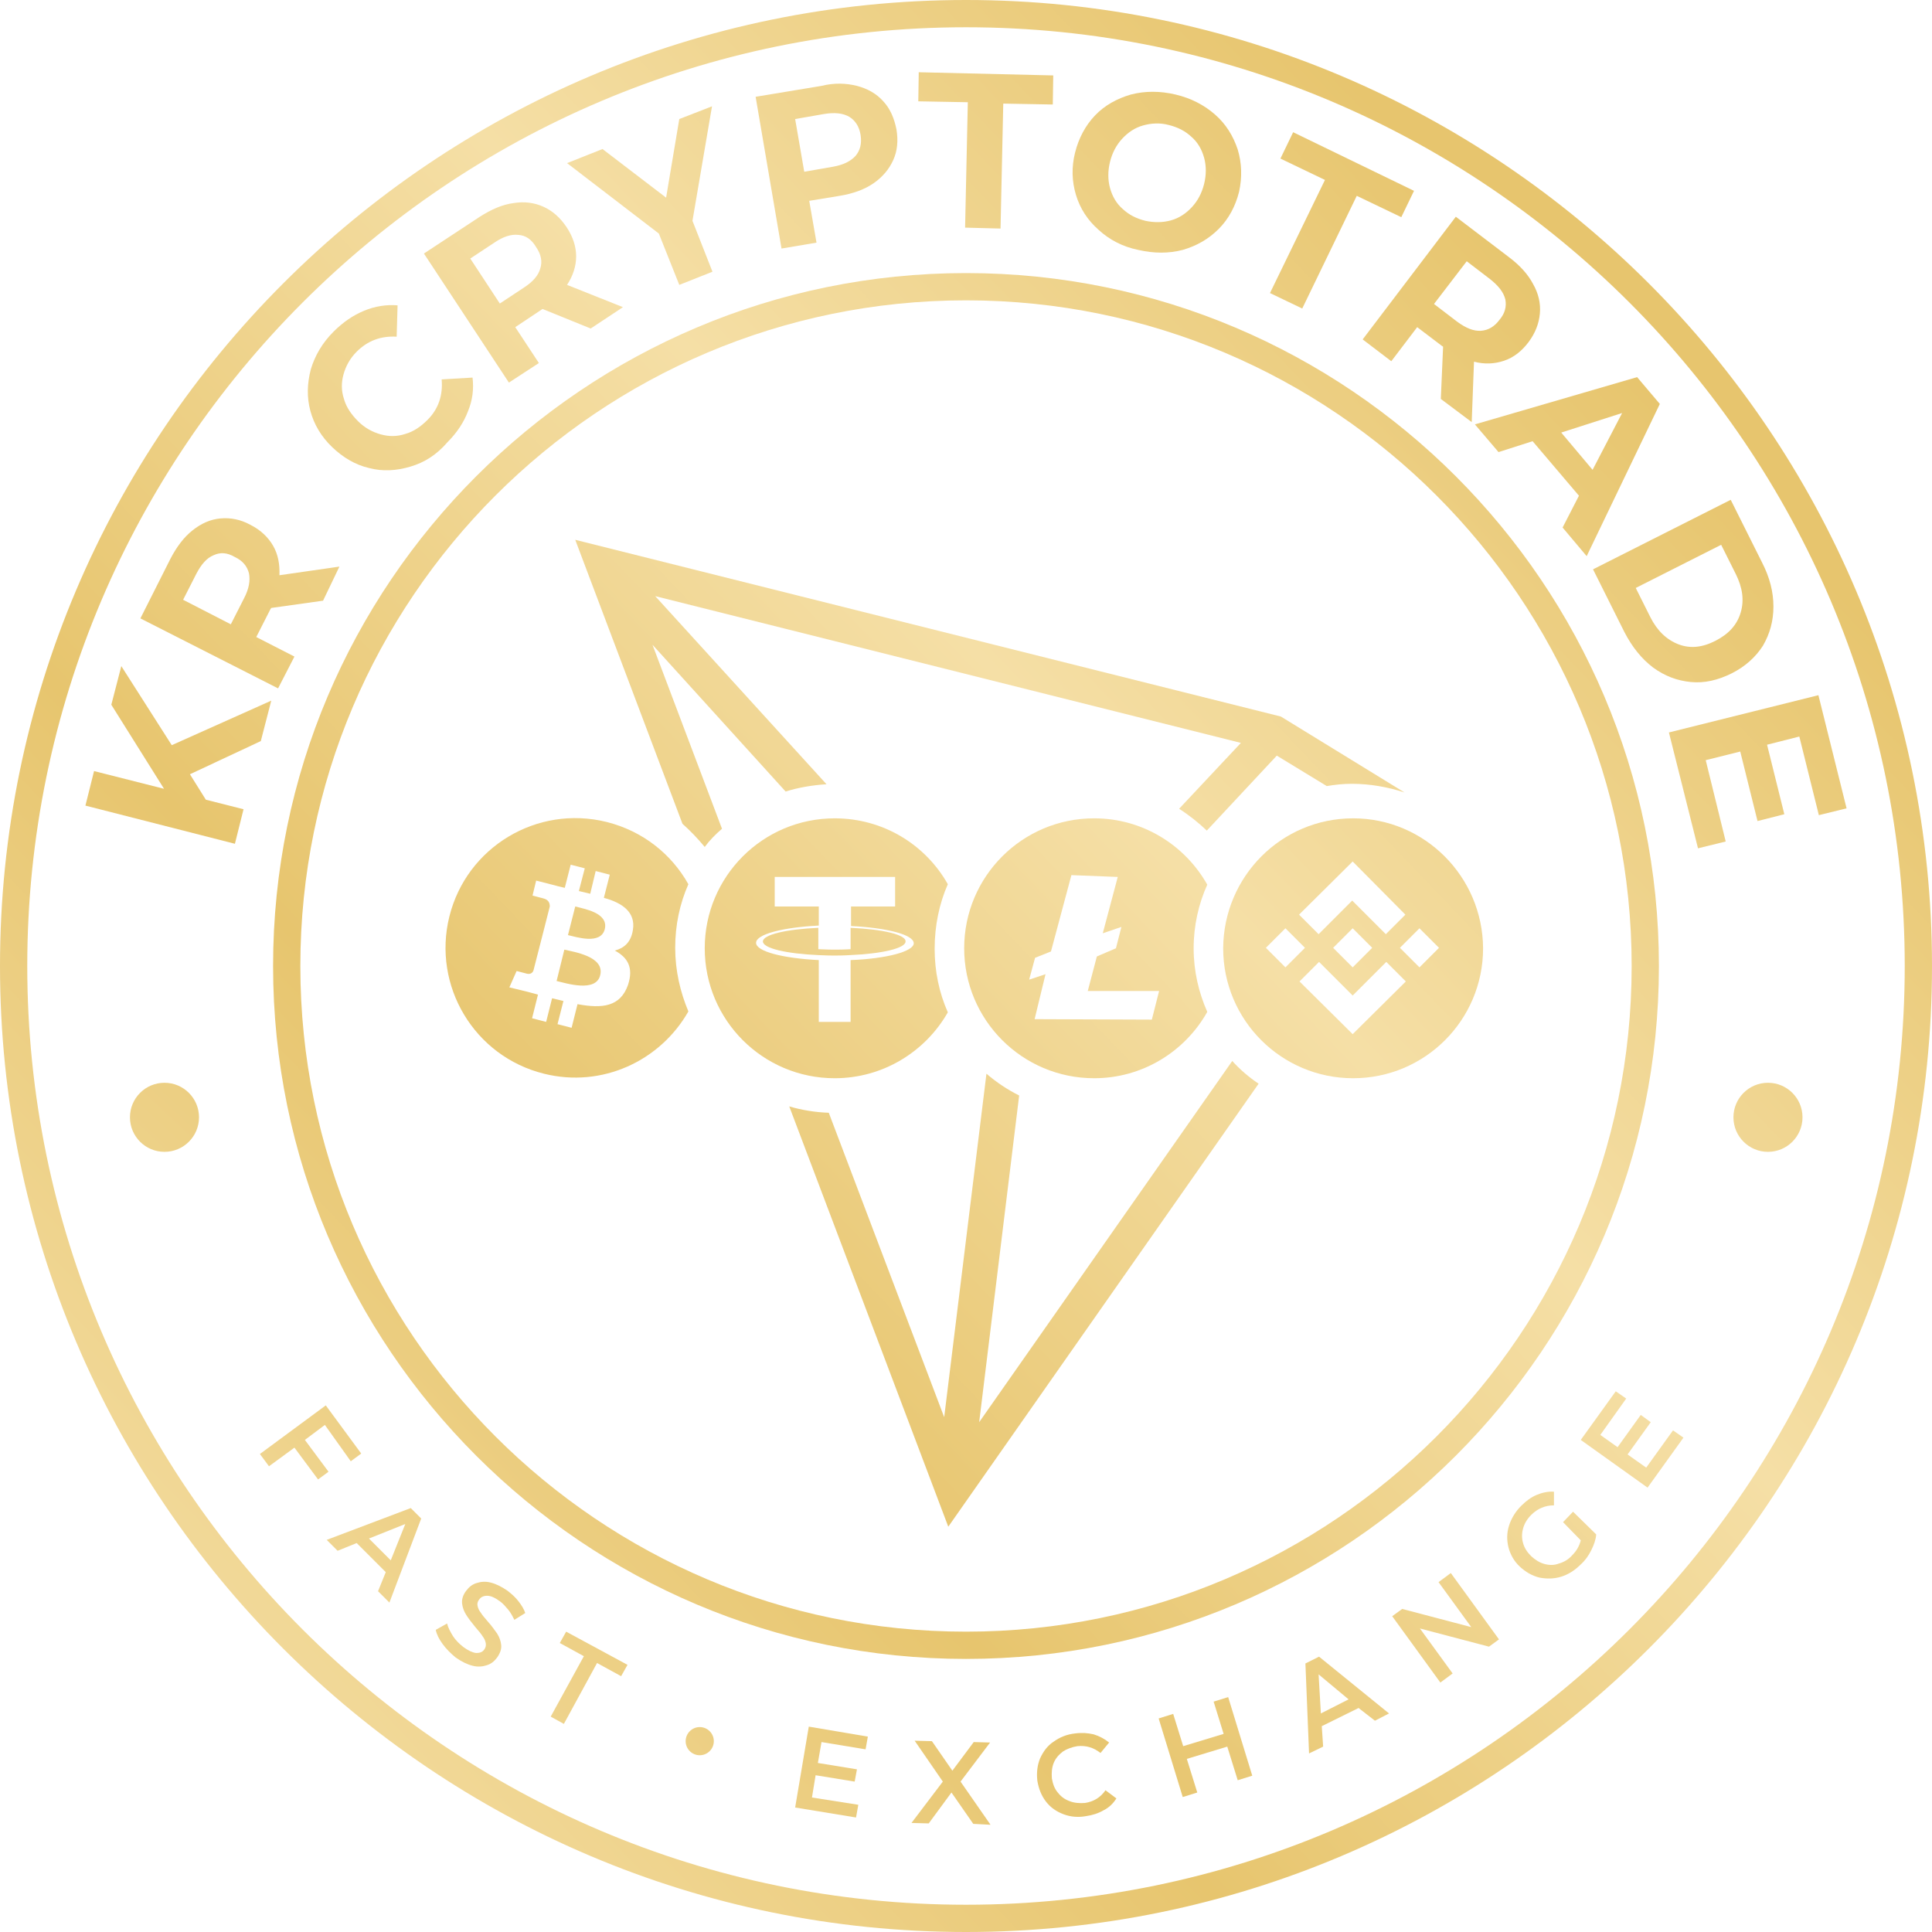 <?xml version="1.0" encoding="utf-8"?>
<!-- Generator: Adobe Illustrator 27.5.0, SVG Export Plug-In . SVG Version: 6.00 Build 0)  -->
<!DOCTYPE svg PUBLIC "-//W3C//DTD SVG 1.1//EN" "http://www.w3.org/Graphics/SVG/1.1/DTD/svg11.dtd">
<svg version="1.1" id="Слой_3" xmlns:x="http://ns.adobe.com/Extensibility/1.0/" xmlns:i="http://ns.adobe.com/AdobeIllustrator/10.0/" xmlns:graph="http://ns.adobe.com/Graphs/1.0/"
	 xmlns="http://www.w3.org/2000/svg" xmlns:xlink="http://www.w3.org/1999/xlink" x="0px" y="0px" viewBox="0 0 425.2 425.2"
	 style="enable-background:new 0 0 425.2 425.2;" xml:space="preserve">
<style type="text/css">
	.st0{fill:url(#SVGID_1_);}
	.st1{fill:url(#SVGID_00000144305451636611701680000016999760100678423949_);}
	.st2{fill:url(#SVGID_00000062187929461402208880000014645636129886179968_);}
	.st3{fill:url(#SVGID_00000096751422368764213370000003345574474892570001_);}
	.st4{fill:url(#SVGID_00000078754631880670516100000001340808129751848591_);}
	.st5{fill:url(#SVGID_00000146476340239152633850000011428439450588580491_);}
	.st6{fill:url(#SVGID_00000134233060345072586300000016520971169739817861_);}
	.st7{fill:url(#SVGID_00000160175626526028790240000013820724309976508073_);}
	.st8{fill:url(#SVGID_00000145051749878822598340000018177626771035701133_);}
	.st9{fill:url(#SVGID_00000089552978346435858310000016923762690905510805_);}
	.st10{fill-rule:evenodd;clip-rule:evenodd;fill:url(#SVGID_00000128456376277078406140000012153181241872730030_);}
	.st11{fill:url(#SVGID_00000006696421878189085320000018106621477008851585_);}
	.st12{fill:url(#SVGID_00000016787419449932135560000006344510593960703658_);}
	.st13{fill:url(#SVGID_00000065033827076074606910000013801682788517197974_);}
	.st14{fill:url(#SVGID_00000140732321005887985550000001285852218472131746_);}
	.st15{fill:url(#SVGID_00000156571107114771165000000010012369117107641748_);}
	.st16{fill:url(#SVGID_00000167394113499932071770000009413910446107372199_);}
	.st17{fill:url(#SVGID_00000008139234440568258530000013521667471307500706_);}
	.st18{fill:url(#SVGID_00000061435235032562502460000016573925865301299360_);}
	.st19{fill:url(#SVGID_00000072965010064987539390000003837644994776587960_);}
	.st20{fill:url(#SVGID_00000067941081456240315500000009337609759215358356_);}
	.st21{fill:url(#SVGID_00000141428773158179418140000000968364006852175501_);}
	.st22{fill:url(#SVGID_00000049205594546673936570000013663969111135698318_);}
	.st23{fill-rule:evenodd;clip-rule:evenodd;fill:url(#SVGID_00000011014457182836078740000003295831990464820633_);}
	.st24{fill:url(#SVGID_00000159447833051591740130000014064660449413313709_);}
	.st25{fill:url(#SVGID_00000018918499719998231950000014436997993133987471_);}
	.st26{fill:url(#SVGID_00000059310747374704463820000007376464568632394174_);}
	.st27{fill:url(#SVGID_00000177455312607593507050000007554947895785330085_);}
	.st28{fill:url(#SVGID_00000005982434512213316320000007900567912880167331_);}
	.st29{fill:url(#SVGID_00000046303289894417503290000010337999357880139163_);}
	.st30{fill:url(#SVGID_00000124157246667658276150000000021321449761544357_);}
	.st31{fill:url(#SVGID_00000039829158130227461280000004686426016046579328_);}
	.st32{fill:url(#SVGID_00000118372039387174869710000007883521022274754956_);}
	.st33{fill:url(#SVGID_00000165209500440537967800000007042309618455627400_);}
	.st34{fill:url(#SVGID_00000016771379826125592330000002473969011431078291_);}
	.st35{fill:url(#SVGID_00000173883584763419795890000002184437508652878236_);}
	.st36{fill:url(#SVGID_00000098921937287615947740000014575051783801587083_);}
	.st37{fill-rule:evenodd;clip-rule:evenodd;fill:url(#SVGID_00000119823283707152916420000013809229552849756086_);}
	.st38{fill-rule:evenodd;clip-rule:evenodd;fill:url(#SVGID_00000021835267821404402050000013019419109264447648_);}
</style>
<g>
	<g>
		<g>
			<g>
				<g>
					<linearGradient id="SVGID_1_" gradientUnits="userSpaceOnUse" x1="33.054" y1="384.638" x2="354.215" y2="76.902">
						<stop  offset="0" style="stop-color:#F5DFA6"/>
						<stop  offset="0.33" style="stop-color:#E7C56E"/>
						<stop  offset="0.67" style="stop-color:#F5DFA6"/>
						<stop  offset="1" style="stop-color:#E7C56E"/>
					</linearGradient>
					<path class="st0" d="M212.6,365.1c-84.1,0-152.5-68.4-152.5-152.5S128.5,60.1,212.6,60.1s152.5,68.4,152.5,152.5
						S296.7,365.1,212.6,365.1z M212.6,66.1c-80.8,0-146.5,65.7-146.5,146.5c0,80.8,65.7,146.5,146.5,146.5s146.5-65.7,146.5-146.5
						C359.1,131.8,293.4,66.1,212.6,66.1z"/>
				</g>
				<g>
					
						<linearGradient id="SVGID_00000121252425498555161240000017278777578682313148_" gradientUnits="userSpaceOnUse" x1="33.054" y1="384.638" x2="354.215" y2="76.902">
						<stop  offset="0" style="stop-color:#F5DFA6"/>
						<stop  offset="0.33" style="stop-color:#E7C56E"/>
						<stop  offset="0.67" style="stop-color:#F5DFA6"/>
						<stop  offset="1" style="stop-color:#E7C56E"/>
					</linearGradient>
					<path style="fill:url(#SVGID_00000121252425498555161240000017278777578682313148_);" d="M212.6,425.2
						C95.4,425.2,0,329.8,0,212.6S95.4,0,212.6,0s212.6,95.4,212.6,212.6S329.8,425.2,212.6,425.2z M212.6,6C98.7,6,6,98.7,6,212.6
						c0,113.9,92.7,206.6,206.6,206.6s206.6-92.7,206.6-206.6C419.2,98.7,326.5,6,212.6,6z"/>
				</g>
			</g>
			<g>
				
					<linearGradient id="SVGID_00000116229337339963701380000009657615364594776487_" gradientUnits="userSpaceOnUse" x1="61.424" y1="414.245" x2="382.584" y2="106.509">
					<stop  offset="0" style="stop-color:#F5DFA6"/>
					<stop  offset="0.33" style="stop-color:#E7C56E"/>
					<stop  offset="0.67" style="stop-color:#F5DFA6"/>
					<stop  offset="1" style="stop-color:#E7C56E"/>
				</linearGradient>
				<path style="fill:url(#SVGID_00000116229337339963701380000009657615364594776487_);" d="M271.2,233.5L215.5,313l8.8-71.9
					c-2.6-1.3-5-2.9-7.2-4.8l-9.3,75.6l-25.4-67c-3-0.1-6-0.6-8.7-1.4l35,92.5l68.3-97.5C274.9,237.1,272.9,235.4,271.2,233.5z"/>
				
					<linearGradient id="SVGID_00000172412294556242482670000000434621848030481287_" gradientUnits="userSpaceOnUse" x1="2.605" y1="352.86" x2="323.765" y2="45.124">
					<stop  offset="0" style="stop-color:#F5DFA6"/>
					<stop  offset="0.33" style="stop-color:#E7C56E"/>
					<stop  offset="0.67" style="stop-color:#F5DFA6"/>
					<stop  offset="1" style="stop-color:#E7C56E"/>
				</linearGradient>
				<path style="fill:url(#SVGID_00000172412294556242482670000000434621848030481287_);" d="M155.1,186.4c1.1-1.5,2.4-2.8,3.8-4
					l-15.3-40.5l29.3,32.3c2.9-0.9,5.9-1.4,9-1.6l-37.7-41.4l128.9,32.3L259.5,178c2.2,1.4,4.2,3,6.1,4.8l15.4-16.5l11,6.7
					c1.8-0.3,3.6-0.5,5.5-0.5l0,0c4,0,7.9,0.7,11.6,1.9l-27.2-16.7l-155.3-38.9l23.6,62.5C152,182.9,153.6,184.6,155.1,186.4z"/>
			</g>
			<g>
				
					<linearGradient id="SVGID_00000127039545010900312180000016897583935157900981_" gradientUnits="userSpaceOnUse" x1="-11.699" y1="337.932" x2="309.461" y2="30.196">
					<stop  offset="0" style="stop-color:#F5DFA6"/>
					<stop  offset="0.33" style="stop-color:#E7C56E"/>
					<stop  offset="0.67" style="stop-color:#F5DFA6"/>
					<stop  offset="1" style="stop-color:#E7C56E"/>
				</linearGradient>
				<path style="fill:url(#SVGID_00000127039545010900312180000016897583935157900981_);" d="M126.6,199.5l-1.6,6.3
					c1.8,0.4,7.2,2.2,8.1-1.3C134,200.8,128.3,200,126.6,199.5z"/>
				
					<linearGradient id="SVGID_00000083059771730808050320000017333481018793342598_" gradientUnits="userSpaceOnUse" x1="-7.614" y1="342.195" x2="313.546" y2="34.459">
					<stop  offset="0" style="stop-color:#F5DFA6"/>
					<stop  offset="0.33" style="stop-color:#E7C56E"/>
					<stop  offset="0.67" style="stop-color:#F5DFA6"/>
					<stop  offset="1" style="stop-color:#E7C56E"/>
				</linearGradient>
				<path style="fill:url(#SVGID_00000083059771730808050320000017333481018793342598_);" d="M124.2,209l-1.7,6.9
					c2.1,0.5,8.7,2.6,9.6-1.3h0C133.1,210.5,126.3,209.5,124.2,209z"/>
				
					<linearGradient id="SVGID_00000023280217028505701800000009652256560559044271_" gradientUnits="userSpaceOnUse" x1="-10.059" y1="339.644" x2="311.102" y2="31.909">
					<stop  offset="0" style="stop-color:#F5DFA6"/>
					<stop  offset="0.33" style="stop-color:#E7C56E"/>
					<stop  offset="0.67" style="stop-color:#F5DFA6"/>
					<stop  offset="1" style="stop-color:#E7C56E"/>
				</linearGradient>
				<path style="fill:url(#SVGID_00000023280217028505701800000009652256560559044271_);" d="M148.6,208.6c0-5,1-9.7,2.9-14
					c-3.7-6.6-10-11.7-18-13.7c-15.3-3.8-30.8,5.5-34.6,20.8c-3.8,15.3,5.5,30.8,20.8,34.6c12.8,3.2,25.6-2.8,31.8-13.7
					C149.7,218.3,148.6,213.6,148.6,208.6z M139.3,204.6L139.3,204.6c-0.4,2.8-2,4.1-4,4.6c2.8,1.5,4.2,3.7,2.9,7.6
					c-1.7,4.8-5.7,5.2-11.1,4.2l-1.3,5.2l-3.1-0.8l1.3-5.1c-0.8-0.2-1.6-0.4-2.5-0.6l-1.3,5.2l-3.1-0.8l1.3-5.2
					c-0.7-0.2-1.5-0.4-2.2-0.6l-4.1-1l1.6-3.6c0,0,2.3,0.6,2.3,0.6c0.9,0.2,1.3-0.4,1.4-0.7l2.1-8.2l1.5-5.9c0-0.7-0.2-1.5-1.5-1.8
					c0,0-2.3-0.6-2.3-0.6l0.8-3.3l4.3,1.1l0,0c0.6,0.2,1.3,0.3,2,0.5l1.3-5.1l3.1,0.8l-1.3,5c0.8,0.2,1.7,0.4,2.5,0.6l1.2-5l3.1,0.8
					l-1.3,5.1C137,198.7,139.9,200.8,139.3,204.6z"/>
			</g>
			
				<linearGradient id="SVGID_00000142144172772585374410000007586643321889873840_" gradientUnits="userSpaceOnUse" x1="44.54" y1="396.625" x2="365.701" y2="88.889">
				<stop  offset="0" style="stop-color:#F5DFA6"/>
				<stop  offset="0.33" style="stop-color:#E7C56E"/>
				<stop  offset="0.67" style="stop-color:#F5DFA6"/>
				<stop  offset="1" style="stop-color:#E7C56E"/>
			</linearGradient>
			<path style="fill:url(#SVGID_00000142144172772585374410000007586643321889873840_);" d="M265.7,194.7
				c-4.9-8.7-14.2-14.6-24.9-14.6c-15.8,0-28.6,12.8-28.6,28.6c0,15.8,12.8,28.6,28.6,28.6c10.7,0,20-5.9,24.9-14.6
				c-1.9-4.3-3-9-3-14C262.7,203.7,263.8,198.9,265.7,194.7z M253.5,224.4l-25.8-0.1l2.4-9.9l-3.6,1.2l1.3-4.8l3.5-1.4l4.5-16.8
				L246,193l-3.3,12.4l4.1-1.4l-1.2,4.7l-4.2,1.8l-2,7.6h15.7L253.5,224.4z"/>
			<g>
				
					<linearGradient id="SVGID_00000008112219356397024630000002965374553304001419_" gradientUnits="userSpaceOnUse" x1="17.243" y1="368.137" x2="338.403" y2="60.401">
					<stop  offset="0" style="stop-color:#F5DFA6"/>
					<stop  offset="0.33" style="stop-color:#E7C56E"/>
					<stop  offset="0.67" style="stop-color:#F5DFA6"/>
					<stop  offset="1" style="stop-color:#E7C56E"/>
				</linearGradient>
				<path style="fill:url(#SVGID_00000008112219356397024630000002965374553304001419_);" d="M208.6,194.6
					c-4.9-8.7-14.2-14.5-24.9-14.5c-15.8,0-28.6,12.8-28.6,28.6s12.8,28.6,28.6,28.6c10.7,0,20-5.9,24.9-14.5c-1.9-4.3-2.9-9-2.9-14
					S206.7,198.9,208.6,194.6z M187.2,211.3v13.6h-7v-13.6c-7.9-0.4-13.8-1.9-13.8-3.8c0-1.9,5.9-3.4,13.8-3.8v-4.2h-9.7V193H197
					v6.5h-9.7v4.3l0,0c7.9,0.4,13.8,1.9,13.8,3.8C201.1,209.4,195.1,211,187.2,211.3z"/>
				
					<linearGradient id="SVGID_00000150818196336096760270000003898761595972140216_" gradientUnits="userSpaceOnUse" x1="16.522" y1="367.384" x2="337.682" y2="59.649">
					<stop  offset="0" style="stop-color:#F5DFA6"/>
					<stop  offset="0.33" style="stop-color:#E7C56E"/>
					<stop  offset="0.67" style="stop-color:#F5DFA6"/>
					<stop  offset="1" style="stop-color:#E7C56E"/>
				</linearGradient>
				<path style="fill:url(#SVGID_00000150818196336096760270000003898761595972140216_);" d="M187.2,204.2v4.7
					c-0.2,0-1.3,0.1-3.5,0.1c-1.8,0-3.1-0.1-3.6-0.1v-4.7c-7,0.3-12.2,1.5-12.2,3c0,1.5,5.2,2.7,12.2,3v0c0.5,0,1.7,0.1,3.5,0.1
					c2.3,0,3.3-0.1,3.5-0.1v0l0,0c7-0.3,12.2-1.5,12.2-3C199.4,205.7,194.2,204.5,187.2,204.2z"/>
			</g>
			
				<linearGradient id="SVGID_00000052088566729506663100000010575789132949613997_" gradientUnits="userSpaceOnUse" x1="71.847" y1="425.123" x2="393.007" y2="117.387">
				<stop  offset="0" style="stop-color:#F5DFA6"/>
				<stop  offset="0.33" style="stop-color:#E7C56E"/>
				<stop  offset="0.67" style="stop-color:#F5DFA6"/>
				<stop  offset="1" style="stop-color:#E7C56E"/>
			</linearGradient>
			<path style="fill-rule:evenodd;clip-rule:evenodd;fill:url(#SVGID_00000052088566729506663100000010575789132949613997_);" d="
				M297.8,180.1L297.8,180.1c-15.8,0-28.5,12.8-28.6,28.6c0,15.8,12.8,28.6,28.6,28.6c15.8,0,28.6-12.8,28.6-28.6
				C326.3,192.9,313.5,180.1,297.8,180.1z M297.7,189.6l11.6,11.7l-4.3,4.3l-7.4-7.4l-2.2,2.2l-0.9,0.9l-4.3,4.3l-4.3-4.3
				L297.7,189.6z M302,208.6l-4.3,4.3l-4.3-4.3l4.3-4.3L302,208.6z M278.6,208.6l4.3-4.3l4.3,4.3l-4.3,4.3L278.6,208.6z
				 M297.7,227.6L286,216l4.3-4.3l4.3,4.3l0.5,0.5l2.6,2.6l7.4-7.4l4.3,4.3L297.7,227.6z M312.4,212.9l-4.3-4.3l4.3-4.3l4.3,4.3
				L312.4,212.9z"/>
		</g>
		<g>
			<g>
				
					<linearGradient id="SVGID_00000178166837965333796500000006906209072955578512_" gradientUnits="userSpaceOnUse" x1="17.633" y1="368.544" x2="338.794" y2="60.809">
					<stop  offset="0" style="stop-color:#F5DFA6"/>
					<stop  offset="0.33" style="stop-color:#E7C56E"/>
					<stop  offset="0.67" style="stop-color:#F5DFA6"/>
					<stop  offset="1" style="stop-color:#E7C56E"/>
				</linearGradient>
				<path style="fill:url(#SVGID_00000178166837965333796500000006906209072955578512_);" d="M71.5,313.6l-4.4,3.3l5.2,7l-2.3,1.7
					l-5.2-7l-5.6,4.1l-2-2.7l14.5-10.7l7.8,10.6l-2.3,1.7L71.5,313.6z"/>
				
					<linearGradient id="SVGID_00000005251753759854650930000003610385928065069958_" gradientUnits="userSpaceOnUse" x1="35.548" y1="387.241" x2="356.708" y2="79.505">
					<stop  offset="0" style="stop-color:#F5DFA6"/>
					<stop  offset="0.33" style="stop-color:#E7C56E"/>
					<stop  offset="0.67" style="stop-color:#F5DFA6"/>
					<stop  offset="1" style="stop-color:#E7C56E"/>
				</linearGradient>
				<path style="fill:url(#SVGID_00000005251753759854650930000003610385928065069958_);" d="M84.9,346l-6.4-6.4l-4.2,1.7l-2.4-2.4
					l18.5-7l2.3,2.3l-7,18.5l-2.5-2.5L84.9,346z M86,343.4l3.2-8l-8,3.2L86,343.4z"/>
				
					<linearGradient id="SVGID_00000129920663108548971080000016224670083115941055_" gradientUnits="userSpaceOnUse" x1="54.407" y1="406.922" x2="375.568" y2="99.187">
					<stop  offset="0" style="stop-color:#F5DFA6"/>
					<stop  offset="0.33" style="stop-color:#E7C56E"/>
					<stop  offset="0.67" style="stop-color:#F5DFA6"/>
					<stop  offset="1" style="stop-color:#E7C56E"/>
				</linearGradient>
				<path style="fill:url(#SVGID_00000129920663108548971080000016224670083115941055_);" d="M97.4,361.8c-0.8-1.1-1.3-2.1-1.5-3.1
					l2.5-1.4c0.2,0.9,0.7,1.8,1.3,2.8c0.6,0.9,1.4,1.7,2.3,2.4c1.1,0.8,2,1.2,2.8,1.3c0.8,0,1.4-0.2,1.8-0.8
					c0.3-0.4,0.4-0.9,0.3-1.4c-0.1-0.5-0.3-1-0.7-1.5c-0.3-0.5-0.8-1.1-1.5-1.9c-0.9-1.1-1.6-2-2.1-2.8c-0.5-0.8-0.8-1.6-0.9-2.5
					c-0.1-0.9,0.2-1.9,0.9-2.8c0.6-0.8,1.3-1.4,2.3-1.7c0.9-0.3,2-0.4,3.1-0.1c1.2,0.3,2.4,0.9,3.7,1.8c0.9,0.7,1.7,1.4,2.4,2.3
					c0.7,0.9,1.2,1.7,1.5,2.6l-2.4,1.5c-0.4-0.8-0.8-1.6-1.4-2.3c-0.6-0.7-1.1-1.3-1.8-1.8c-1.1-0.8-2-1.2-2.8-1.2
					c-0.8,0-1.4,0.3-1.8,0.9c-0.3,0.4-0.4,0.9-0.3,1.3c0.1,0.5,0.3,1,0.7,1.5c0.3,0.5,0.8,1.1,1.5,1.9c0.9,1,1.6,2,2.1,2.7
					c0.5,0.8,0.8,1.6,0.9,2.5c0.1,0.9-0.2,1.8-0.9,2.8c-0.6,0.8-1.3,1.4-2.3,1.7c-0.9,0.3-2,0.4-3.1,0.1c-1.2-0.3-2.4-0.9-3.7-1.8
					C99.2,363.9,98.2,362.9,97.4,361.8z"/>
				
					<linearGradient id="SVGID_00000039817811493155477720000001159752976890951060_" gradientUnits="userSpaceOnUse" x1="69.49" y1="422.663" x2="390.651" y2="114.928">
					<stop  offset="0" style="stop-color:#F5DFA6"/>
					<stop  offset="0.33" style="stop-color:#E7C56E"/>
					<stop  offset="0.67" style="stop-color:#F5DFA6"/>
					<stop  offset="1" style="stop-color:#E7C56E"/>
				</linearGradient>
				<path style="fill:url(#SVGID_00000039817811493155477720000001159752976890951060_);" d="M128.5,364.5l-5.3-2.9l1.4-2.5
					l13.5,7.3l-1.4,2.5l-5.3-2.9l-7.3,13.4l-2.9-1.6L128.5,364.5z"/>
				
					<linearGradient id="SVGID_00000124842542163960374860000002686615631508380327_" gradientUnits="userSpaceOnUse" x1="107.618" y1="462.455" x2="428.779" y2="154.719">
					<stop  offset="0" style="stop-color:#F5DFA6"/>
					<stop  offset="0.33" style="stop-color:#E7C56E"/>
					<stop  offset="0.67" style="stop-color:#F5DFA6"/>
					<stop  offset="1" style="stop-color:#E7C56E"/>
				</linearGradient>
				<path style="fill:url(#SVGID_00000124842542163960374860000002686615631508380327_);" d="M188.9,397.2l-0.5,2.8l-13.4-2.2
					l3-17.8l13,2.2l-0.5,2.8l-9.7-1.6l-0.8,4.6l8.6,1.4l-0.5,2.7l-8.6-1.4l-0.8,4.9L188.9,397.2z"/>
				
					<linearGradient id="SVGID_00000147904065314444022910000004759205377890576048_" gradientUnits="userSpaceOnUse" x1="121.441" y1="476.881" x2="442.601" y2="169.145">
					<stop  offset="0" style="stop-color:#F5DFA6"/>
					<stop  offset="0.33" style="stop-color:#E7C56E"/>
					<stop  offset="0.67" style="stop-color:#F5DFA6"/>
					<stop  offset="1" style="stop-color:#E7C56E"/>
				</linearGradient>
				<path style="fill:url(#SVGID_00000147904065314444022910000004759205377890576048_);" d="M214.2,401.4l-4.8-6.9l-5,6.8l-3.8-0.1
					l6.9-9.1l-6.2-9l3.8,0.1l4.5,6.5l4.7-6.3l3.6,0.1l-6.5,8.6l6.6,9.5L214.2,401.4z"/>
				
					<linearGradient id="SVGID_00000025430054002957419980000009917526396367096194_" gradientUnits="userSpaceOnUse" x1="134.107" y1="490.099" x2="455.267" y2="182.363">
					<stop  offset="0" style="stop-color:#F5DFA6"/>
					<stop  offset="0.33" style="stop-color:#E7C56E"/>
					<stop  offset="0.67" style="stop-color:#F5DFA6"/>
					<stop  offset="1" style="stop-color:#E7C56E"/>
				</linearGradient>
				<path style="fill:url(#SVGID_00000025430054002957419980000009917526396367096194_);" d="M234.1,399.3c-1.6-0.6-2.9-1.5-3.9-2.8
					c-1-1.3-1.6-2.8-1.9-4.6c-0.2-1.8,0-3.4,0.6-4.9c0.7-1.5,1.6-2.8,3-3.7c1.4-1,2.9-1.6,4.7-1.8c1.5-0.2,2.8-0.1,4.1,0.2
					c1.3,0.4,2.4,1,3.4,1.8l-1.9,2.3c-1.5-1.2-3.2-1.7-5.1-1.5c-1.2,0.2-2.3,0.6-3.2,1.2c-0.9,0.7-1.6,1.5-2,2.5s-0.5,2.1-0.4,3.4
					c0.2,1.2,0.6,2.3,1.3,3.1c0.7,0.9,1.5,1.5,2.6,1.9c1,0.4,2.2,0.5,3.4,0.4c1.9-0.3,3.4-1.2,4.5-2.8l2.4,1.8
					c-0.7,1.1-1.6,2-2.8,2.6c-1.2,0.7-2.5,1.1-3.9,1.3C237.4,400,235.7,399.9,234.1,399.3z"/>
				
					<linearGradient id="SVGID_00000019671405436483418920000007525059716376393856_" gradientUnits="userSpaceOnUse" x1="144.152" y1="500.583" x2="465.313" y2="192.847">
					<stop  offset="0" style="stop-color:#F5DFA6"/>
					<stop  offset="0.33" style="stop-color:#E7C56E"/>
					<stop  offset="0.67" style="stop-color:#F5DFA6"/>
					<stop  offset="1" style="stop-color:#E7C56E"/>
				</linearGradient>
				<path style="fill:url(#SVGID_00000019671405436483418920000007525059716376393856_);" d="M270.3,373.5l5.3,17.3l-3.2,1l-2.3-7.4
					l-8.9,2.7l2.3,7.4l-3.2,1l-5.3-17.3l3.2-1l2.2,7.1l8.9-2.7l-2.2-7.1L270.3,373.5z"/>
				
					<linearGradient id="SVGID_00000028295844602433768020000008103449805841875636_" gradientUnits="userSpaceOnUse" x1="152.666" y1="509.468" x2="473.827" y2="201.733">
					<stop  offset="0" style="stop-color:#F5DFA6"/>
					<stop  offset="0.33" style="stop-color:#E7C56E"/>
					<stop  offset="0.67" style="stop-color:#F5DFA6"/>
					<stop  offset="1" style="stop-color:#E7C56E"/>
				</linearGradient>
				<path style="fill:url(#SVGID_00000028295844602433768020000008103449805841875636_);" d="M299,375.9l-8.1,4l0.3,4.5l-3.1,1.5
					l-0.8-19.8l3-1.5l15.4,12.5l-3.1,1.6L299,375.9z M296.8,374l-6.6-5.5l0.5,8.6L296.8,374z"/>
				
					<linearGradient id="SVGID_00000075130871880993806070000018261626044208306320_" gradientUnits="userSpaceOnUse" x1="156.272" y1="513.231" x2="477.433" y2="205.495">
					<stop  offset="0" style="stop-color:#F5DFA6"/>
					<stop  offset="0.33" style="stop-color:#E7C56E"/>
					<stop  offset="0.67" style="stop-color:#F5DFA6"/>
					<stop  offset="1" style="stop-color:#E7C56E"/>
				</linearGradient>
				<path style="fill:url(#SVGID_00000075130871880993806070000018261626044208306320_);" d="M319.3,346.2l10.6,14.6l-2.2,1.6
					l-15.2-4l7.2,9.9l-2.7,2l-10.6-14.6l2.2-1.6l15.2,4l-7.2-9.9L319.3,346.2z"/>
				
					<linearGradient id="SVGID_00000075153960884445888090000006152064041938531754_" gradientUnits="userSpaceOnUse" x1="157.351" y1="514.357" x2="478.511" y2="206.621">
					<stop  offset="0" style="stop-color:#F5DFA6"/>
					<stop  offset="0.33" style="stop-color:#E7C56E"/>
					<stop  offset="0.67" style="stop-color:#F5DFA6"/>
					<stop  offset="1" style="stop-color:#E7C56E"/>
				</linearGradient>
				<path style="fill:url(#SVGID_00000075153960884445888090000006152064041938531754_);" d="M344,335l2.2-2.3l5.1,5
					c-0.1,1.2-0.5,2.3-1.1,3.5c-0.6,1.2-1.3,2.2-2.3,3.1c-1.3,1.3-2.7,2.2-4.3,2.7c-1.6,0.5-3.2,0.5-4.8,0.2c-1.6-0.4-3-1.2-4.3-2.4
					c-1.3-1.2-2.1-2.7-2.5-4.2c-0.4-1.6-0.4-3.2,0.1-4.8c0.5-1.6,1.4-3.1,2.7-4.4c1.1-1.1,2.2-1.9,3.4-2.4s2.5-0.8,3.8-0.7l0,3
					c-1.9,0-3.6,0.7-5,2.1c-0.9,0.9-1.5,1.9-1.8,3c-0.3,1.1-0.3,2.2,0,3.2c0.3,1.1,0.9,2,1.8,2.9c0.9,0.8,1.8,1.4,2.9,1.7
					c1.1,0.3,2.2,0.3,3.2-0.1c1.1-0.3,2.1-0.9,2.9-1.8c1-1,1.6-2.1,1.9-3.3L344,335z"/>
				
					<linearGradient id="SVGID_00000034057936479840095690000008231538607899405451_" gradientUnits="userSpaceOnUse" x1="155.231" y1="512.144" x2="476.391" y2="204.409">
					<stop  offset="0" style="stop-color:#F5DFA6"/>
					<stop  offset="0.33" style="stop-color:#E7C56E"/>
					<stop  offset="0.67" style="stop-color:#F5DFA6"/>
					<stop  offset="1" style="stop-color:#E7C56E"/>
				</linearGradient>
				<path style="fill:url(#SVGID_00000034057936479840095690000008231538607899405451_);" d="M368.2,314.8l2.3,1.6l-7.9,11
					l-14.7-10.5l7.7-10.7l2.3,1.6l-5.7,8l3.8,2.7l5.1-7.1l2.2,1.6l-5.1,7.1l4.1,2.9L368.2,314.8z"/>
			</g>
			<g>
				
					<linearGradient id="SVGID_00000182490753135387836250000012313955713372887979_" gradientUnits="userSpaceOnUse" x1="90.234" y1="444.312" x2="411.394" y2="136.577">
					<stop  offset="0" style="stop-color:#F5DFA6"/>
					<stop  offset="0.33" style="stop-color:#E7C56E"/>
					<stop  offset="0.67" style="stop-color:#F5DFA6"/>
					<stop  offset="1" style="stop-color:#E7C56E"/>
				</linearGradient>
				
					<circle style="fill-rule:evenodd;clip-rule:evenodd;fill:url(#SVGID_00000182490753135387836250000012313955713372887979_);" cx="154" cy="383.2" r="3.1"/>
			</g>
		</g>
	</g>
	<g>
		
			<linearGradient id="SVGID_00000157303342458411806830000004828905336335967885_" gradientUnits="userSpaceOnUse" x1="-73.171" y1="273.778" x2="247.989" y2="-33.958">
			<stop  offset="0" style="stop-color:#F5DFA6"/>
			<stop  offset="0.33" style="stop-color:#E7C56E"/>
			<stop  offset="0.67" style="stop-color:#F5DFA6"/>
			<stop  offset="1" style="stop-color:#E7C56E"/>
		</linearGradient>
		<path style="fill:url(#SVGID_00000157303342458411806830000004828905336335967885_);" d="M41.8,170.4l3.5,5.6l8.3,2.1l-1.9,7.6
			l-32.9-8.4l1.9-7.6l15.4,3.9l-11.6-18.5l2.2-8.5L37.8,164l21.9-9.8l-2.3,8.9L41.8,170.4z"/>
		
			<linearGradient id="SVGID_00000063628562979156279550000006461832641034919082_" gradientUnits="userSpaceOnUse" x1="-83.1" y1="263.416" x2="238.061" y2="-44.319">
			<stop  offset="0" style="stop-color:#F5DFA6"/>
			<stop  offset="0.33" style="stop-color:#E7C56E"/>
			<stop  offset="0.67" style="stop-color:#F5DFA6"/>
			<stop  offset="1" style="stop-color:#E7C56E"/>
		</linearGradient>
		<path style="fill:url(#SVGID_00000063628562979156279550000006461832641034919082_);" d="M71.1,132.2l-11.4,1.6l-0.2,0.3l-3.1,6.1
			l8.4,4.3l-3.6,7l-30.3-15.4l6.6-13.1c1.4-2.7,3-4.8,4.9-6.3c1.9-1.5,3.9-2.4,6.1-2.6c2.2-0.2,4.4,0.2,6.6,1.4
			c2.2,1.1,3.9,2.7,5,4.6c1.1,1.9,1.5,4.1,1.4,6.5l13.2-1.9L71.1,132.2z M47,122.2c-1.5,0.6-2.7,2-3.8,4.1l-2.9,5.7l10.5,5.4
			l2.9-5.7c1.1-2.1,1.4-3.9,1.1-5.5c-0.4-1.6-1.4-2.8-3.1-3.6C50,121.6,48.5,121.5,47,122.2z"/>
		
			<linearGradient id="SVGID_00000129204612413083428940000000516453612811048886_" gradientUnits="userSpaceOnUse" x1="-91.141" y1="255.024" x2="230.019" y2="-52.712">
			<stop  offset="0" style="stop-color:#F5DFA6"/>
			<stop  offset="0.33" style="stop-color:#E7C56E"/>
			<stop  offset="0.67" style="stop-color:#F5DFA6"/>
			<stop  offset="1" style="stop-color:#E7C56E"/>
		</linearGradient>
		<path style="fill:url(#SVGID_00000129204612413083428940000000516453612811048886_);" d="M90.3,102.7c-3,0.9-6.1,1.1-9.1,0.3
			c-3-0.7-5.7-2.3-8.1-4.6c-2.4-2.3-4-5-4.8-8s-0.7-6,0.1-9.1c0.9-3,2.5-5.8,5-8.3c2.1-2.1,4.3-3.6,6.7-4.6c2.4-1,4.9-1.4,7.4-1.2
			l-0.2,6.9c-3.5-0.2-6.4,0.9-8.8,3.3c-1.5,1.5-2.4,3.2-2.9,5s-0.5,3.6,0.1,5.4c0.5,1.8,1.6,3.4,3.1,4.9c1.5,1.5,3.2,2.4,5,2.9
			c1.8,0.5,3.6,0.5,5.4-0.1c1.8-0.5,3.4-1.6,4.9-3.1c2.4-2.4,3.4-5.4,3.1-8.9l6.8-0.4c0.3,2.5,0,5-1,7.4c-0.9,2.4-2.4,4.7-4.5,6.8
			C96.1,100.1,93.4,101.8,90.3,102.7z"/>
		
			<linearGradient id="SVGID_00000129906299216881252520000007878850417917904541_" gradientUnits="userSpaceOnUse" x1="-88.891" y1="257.326" x2="232.27" y2="-50.41">
			<stop  offset="0" style="stop-color:#F5DFA6"/>
			<stop  offset="0.33" style="stop-color:#E7C56E"/>
			<stop  offset="0.67" style="stop-color:#F5DFA6"/>
			<stop  offset="1" style="stop-color:#E7C56E"/>
		</linearGradient>
		<path style="fill:url(#SVGID_00000129906299216881252520000007878850417917904541_);" d="M130,72.3L119.4,68l-0.3,0.2l-5.7,3.8
			l5.2,7.9l-6.6,4.3L93.3,55.8l12.3-8.1c2.5-1.6,5-2.7,7.4-3c2.4-0.4,4.6-0.1,6.6,0.8s3.7,2.4,5.1,4.5c1.4,2.1,2.1,4.3,2.1,6.4
			c0,2.2-0.7,4.3-2,6.3l12.3,4.9L130,72.3z M114.1,51.7c-1.6-0.2-3.4,0.4-5.3,1.7l-5.3,3.5l6.5,9.9l5.3-3.5c2-1.3,3.2-2.7,3.6-4.2
			c0.5-1.5,0.2-3.1-0.9-4.7C117,52.7,115.7,51.8,114.1,51.7z"/>
		
			<linearGradient id="SVGID_00000165193944111739391230000008355524294873453472_" gradientUnits="userSpaceOnUse" x1="-83.602" y1="262.893" x2="237.559" y2="-44.843">
			<stop  offset="0" style="stop-color:#F5DFA6"/>
			<stop  offset="0.33" style="stop-color:#E7C56E"/>
			<stop  offset="0.67" style="stop-color:#F5DFA6"/>
			<stop  offset="1" style="stop-color:#E7C56E"/>
		</linearGradient>
		<path style="fill:url(#SVGID_00000165193944111739391230000008355524294873453472_);" d="M152.4,48.6l4.4,11.2l-7.3,2.9L145,51.4
			l-20.2-15.5l7.8-3.1l14,10.7l2.9-17.3l7.2-2.8L152.4,48.6z"/>
		
			<linearGradient id="SVGID_00000063632514092539199440000018183695287679606666_" gradientUnits="userSpaceOnUse" x1="-73.584" y1="273.348" x2="247.577" y2="-34.388">
			<stop  offset="0" style="stop-color:#F5DFA6"/>
			<stop  offset="0.33" style="stop-color:#E7C56E"/>
			<stop  offset="0.67" style="stop-color:#F5DFA6"/>
			<stop  offset="1" style="stop-color:#E7C56E"/>
		</linearGradient>
		<path style="fill:url(#SVGID_00000063632514092539199440000018183695287679606666_);" d="M188.6,18.9c2.3,0.6,4.3,1.7,5.8,3.4
			c1.5,1.6,2.4,3.7,2.9,6.2c0.4,2.5,0.2,4.7-0.7,6.7c-0.9,2-2.3,3.7-4.3,5.1s-4.5,2.3-7.5,2.8l-6.7,1.1l1.6,9.2l-7.7,1.3l-5.7-33.4
			l14.5-2.4C183.6,18.2,186.2,18.3,188.6,18.9z M188.3,34.3c1-1.2,1.4-2.7,1.1-4.6c-0.3-1.9-1.2-3.2-2.5-4c-1.4-0.8-3.2-1-5.6-0.6
			l-6.3,1.1l2,11.6l6.3-1.1C185.6,36.3,187.2,35.5,188.3,34.3z"/>
		
			<linearGradient id="SVGID_00000181767154379176832320000001607956105422897297_" gradientUnits="userSpaceOnUse" x1="-57.289" y1="290.353" x2="263.872" y2="-17.383">
			<stop  offset="0" style="stop-color:#F5DFA6"/>
			<stop  offset="0.33" style="stop-color:#E7C56E"/>
			<stop  offset="0.67" style="stop-color:#F5DFA6"/>
			<stop  offset="1" style="stop-color:#E7C56E"/>
		</linearGradient>
		<path style="fill:url(#SVGID_00000181767154379176832320000001607956105422897297_);" d="M213,22.5l-10.9-0.2l0.1-6.4l29.6,0.7
			l-0.1,6.4l-10.9-0.2l-0.6,27.5l-7.8-0.2L213,22.5z"/>
		
			<linearGradient id="SVGID_00000080897450364546255130000003330788053669440659_" gradientUnits="userSpaceOnUse" x1="-34.07" y1="314.586" x2="287.091" y2="6.85">
			<stop  offset="0" style="stop-color:#F5DFA6"/>
			<stop  offset="0.33" style="stop-color:#E7C56E"/>
			<stop  offset="0.67" style="stop-color:#F5DFA6"/>
			<stop  offset="1" style="stop-color:#E7C56E"/>
		</linearGradient>
		<path style="fill:url(#SVGID_00000080897450364546255130000003330788053669440659_);" d="M241.8,50.6c-2.4-2.1-4.1-4.7-5-7.7
			c-0.9-3-1-6.1-0.2-9.3c0.8-3.2,2.3-6,4.4-8.2s4.8-3.7,7.9-4.6c3.1-0.8,6.4-0.8,9.8,0c3.4,0.8,6.3,2.3,8.7,4.4c2.4,2.1,4,4.7,5,7.7
			c0.9,3,1,6.1,0.3,9.3c-0.8,3.2-2.3,6-4.5,8.2c-2.2,2.2-4.8,3.7-7.9,4.6c-3.1,0.8-6.3,0.8-9.8,0C247.1,54.3,244.2,52.8,241.8,50.6z
			 M257.7,48.5c1.8-0.5,3.3-1.5,4.6-2.9c1.3-1.4,2.2-3.1,2.7-5.1c0.5-2,0.5-4,0-5.8s-1.4-3.4-2.8-4.6c-1.4-1.3-3-2.1-5-2.6
			c-1.9-0.5-3.8-0.4-5.6,0.1c-1.8,0.5-3.3,1.5-4.6,2.9c-1.3,1.4-2.2,3.1-2.7,5.1c-0.5,2-0.5,4,0,5.8s1.4,3.4,2.8,4.6
			c1.4,1.3,3,2.1,5,2.6C254,49,255.9,49,257.7,48.5z"/>
		
			<linearGradient id="SVGID_00000168096344822998420910000009593926490080412854_" gradientUnits="userSpaceOnUse" x1="-13.782" y1="335.758" x2="307.378" y2="28.022">
			<stop  offset="0" style="stop-color:#F5DFA6"/>
			<stop  offset="0.33" style="stop-color:#E7C56E"/>
			<stop  offset="0.67" style="stop-color:#F5DFA6"/>
			<stop  offset="1" style="stop-color:#E7C56E"/>
		</linearGradient>
		<path style="fill:url(#SVGID_00000168096344822998420910000009593926490080412854_);" d="M291.6,39.6l-9.8-4.7l2.8-5.8L311.2,42
			l-2.8,5.8l-9.8-4.7l-12,24.8l-7.1-3.4L291.6,39.6z"/>
		
			<linearGradient id="SVGID_00000070812038347810307290000006110387787928830084_" gradientUnits="userSpaceOnUse" x1="14.425" y1="365.195" x2="335.585" y2="57.46">
			<stop  offset="0" style="stop-color:#F5DFA6"/>
			<stop  offset="0.33" style="stop-color:#E7C56E"/>
			<stop  offset="0.67" style="stop-color:#F5DFA6"/>
			<stop  offset="1" style="stop-color:#E7C56E"/>
		</linearGradient>
		<path style="fill:url(#SVGID_00000070812038347810307290000006110387787928830084_);" d="M317.1,87.8l0.5-11.5l-0.3-0.2l-5.4-4.1
			l-5.7,7.5l-6.3-4.8l20.5-27l11.7,8.9c2.4,1.8,4.2,3.8,5.3,5.9c1.2,2.1,1.7,4.3,1.5,6.5c-0.2,2.2-1,4.3-2.5,6.3
			c-1.5,2-3.3,3.4-5.4,4.1c-2.1,0.7-4.3,0.8-6.6,0.2l-0.5,13.3L317.1,87.8z M331.3,65.9c-0.4-1.6-1.5-3-3.4-4.5l-5.1-3.9l-7.2,9.4
			l5.1,3.9c1.9,1.4,3.6,2.1,5.2,2c1.6-0.1,3-0.9,4.1-2.4C331.2,69,331.6,67.5,331.3,65.9z"/>
		
			<linearGradient id="SVGID_00000068652387501195590190000007637865964032229525_" gradientUnits="userSpaceOnUse" x1="40.238" y1="392.136" x2="361.399" y2="84.4">
			<stop  offset="0" style="stop-color:#F5DFA6"/>
			<stop  offset="0.33" style="stop-color:#E7C56E"/>
			<stop  offset="0.67" style="stop-color:#F5DFA6"/>
			<stop  offset="1" style="stop-color:#E7C56E"/>
		</linearGradient>
		<path style="fill:url(#SVGID_00000068652387501195590190000007637865964032229525_);" d="M347.5,109.1l-10.2-12l-7.5,2.4l-5.2-6.1
			L360.3,83l5,5.9l-16.1,33.5l-5.3-6.3L347.5,109.1z M350.5,103.4l6.5-12.5l-13.4,4.3L350.5,103.4z"/>
		
			<linearGradient id="SVGID_00000093149691319381906670000012852755046136006813_" gradientUnits="userSpaceOnUse" x1="68.794" y1="421.937" x2="389.955" y2="114.201">
			<stop  offset="0" style="stop-color:#F5DFA6"/>
			<stop  offset="0.33" style="stop-color:#E7C56E"/>
			<stop  offset="0.67" style="stop-color:#F5DFA6"/>
			<stop  offset="1" style="stop-color:#E7C56E"/>
		</linearGradient>
		<path style="fill:url(#SVGID_00000093149691319381906670000012852755046136006813_);" d="M380.9,110l6.9,13.8
			c1.7,3.3,2.5,6.5,2.5,9.7c0,3.2-0.8,6-2.3,8.6c-1.6,2.5-3.9,4.6-6.9,6.1c-3,1.5-6,2.2-9,1.9c-3-0.3-5.7-1.3-8.3-3.2
			c-2.5-1.9-4.6-4.5-6.3-7.8l-6.9-13.8L380.9,110z M363.2,135.8c1.5,3,3.6,5,6.2,6c2.6,1,5.3,0.7,8.2-0.8c2.9-1.5,4.7-3.5,5.5-6.2
			c0.8-2.7,0.4-5.5-1.1-8.5l-3.2-6.4l-18.8,9.5L363.2,135.8z"/>
		
			<linearGradient id="SVGID_00000165933010629066145060000017560078900784991635_" gradientUnits="userSpaceOnUse" x1="94.975" y1="449.26" x2="416.135" y2="141.524">
			<stop  offset="0" style="stop-color:#F5DFA6"/>
			<stop  offset="0.33" style="stop-color:#E7C56E"/>
			<stop  offset="0.67" style="stop-color:#F5DFA6"/>
			<stop  offset="1" style="stop-color:#E7C56E"/>
		</linearGradient>
		<path style="fill:url(#SVGID_00000165933010629066145060000017560078900784991635_);" d="M379.8,185.2l-6.1,1.5l-6.4-25.5
			l32.9-8.2l6.2,24.9l-6.1,1.5l-4.3-17.3l-7.1,1.8l3.8,15.3l-5.9,1.5l-3.8-15.3l-7.6,1.9L379.8,185.2z"/>
	</g>
	<g>
		
			<linearGradient id="SVGID_00000027585671208371249710000007898193208666149809_" gradientUnits="userSpaceOnUse" x1="-24.86" y1="311.024" x2="288.409" y2="-23.015">
			<stop  offset="0" style="stop-color:#F5DFA6"/>
			<stop  offset="0.33" style="stop-color:#E7C56E"/>
			<stop  offset="0.67" style="stop-color:#F5DFA6"/>
			<stop  offset="1" style="stop-color:#E7C56E"/>
		</linearGradient>
		
			<circle style="fill-rule:evenodd;clip-rule:evenodd;fill:url(#SVGID_00000027585671208371249710000007898193208666149809_);" cx="36.2" cy="245.9" r="7.6"/>
	</g>
	<g>
		
			<linearGradient id="SVGID_00000013158119604141589710000005733167974131055281_" gradientUnits="userSpaceOnUse" x1="134.179" y1="490.175" x2="455.34" y2="182.439">
			<stop  offset="0" style="stop-color:#F5DFA6"/>
			<stop  offset="0.33" style="stop-color:#E7C56E"/>
			<stop  offset="0.67" style="stop-color:#F5DFA6"/>
			<stop  offset="1" style="stop-color:#E7C56E"/>
		</linearGradient>
		
			<circle style="fill-rule:evenodd;clip-rule:evenodd;fill:url(#SVGID_00000013158119604141589710000005733167974131055281_);" cx="389.1" cy="245.9" r="7.6"/>
	</g>
</g>
</svg>

